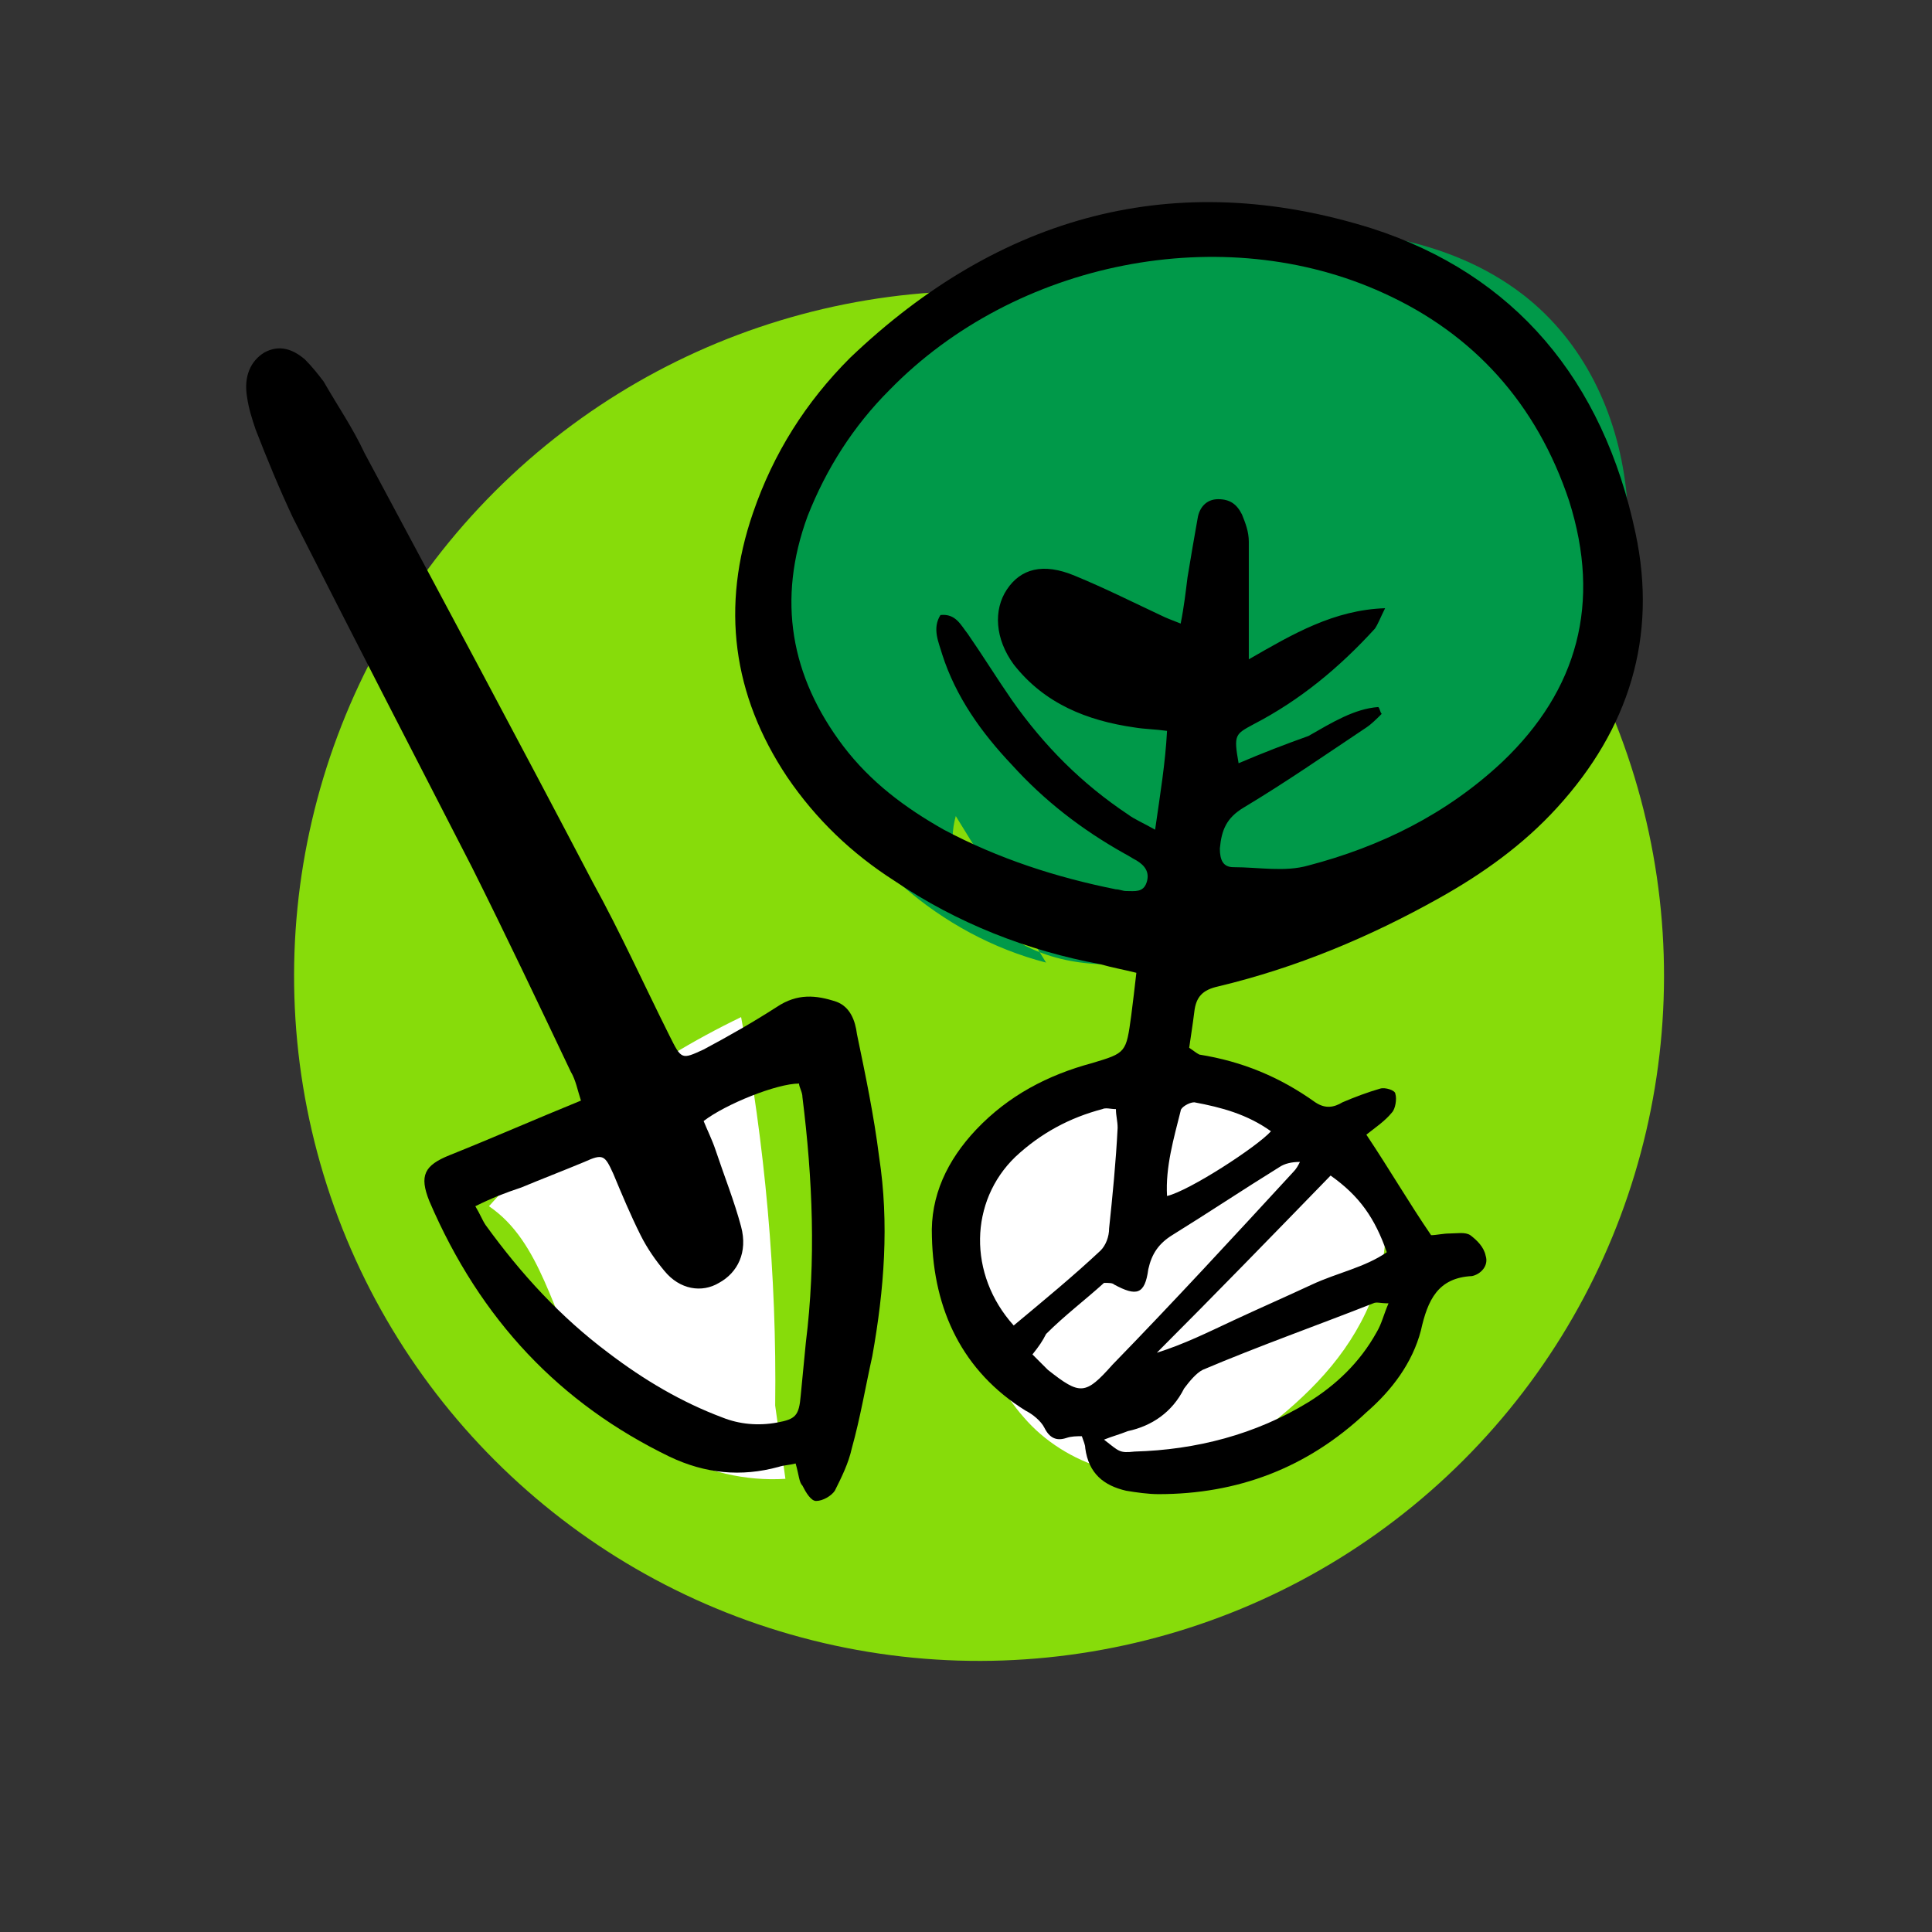 <?xml version="1.0" encoding="utf-8"?>
<!-- Generator: Adobe Illustrator 23.0.2, SVG Export Plug-In . SVG Version: 6.00 Build 0)  -->
<svg version="1.1" id="Ebene_1" xmlns="http://www.w3.org/2000/svg" xmlns:xlink="http://www.w3.org/1999/xlink" x="0px" y="0px"
	 viewBox="0 0 113.4 113.4" style="enable-background:new 0 0 113.4 113.4;" xml:space="preserve">
<rect x="0" y="0" width="113.4" height="113.4" fill="#333333" stroke="none"/>
<style type="text/css">
	.st0{fill-rule:evenodd;clip-rule:evenodd;fill:#87DC0A;}
	.st1{fill-rule:evenodd;clip-rule:evenodd;fill:#FFFFFF;}
	.st2{fill-rule:evenodd;clip-rule:evenodd;fill:#009949;}
</style>
<ellipse transform="matrix(0.227 -0.974 0.974 0.227 -11.374 100.183)" class="st0" cx="57.4" cy="57.3" rx="40.2" ry="40.2"/>
<path class="st1" d="M70.3,86.1c-3.5,1.3-7.8-0.1-10.2-2.9c-2.5-2.8-3.3-6.9-2.7-10.6c0.4-2.4,1.3-4.9,3.1-6.6
	c1.8-1.7,4.4-2.6,6.9-2.9c5.5-0.7,12,1.5,13.6,6.8c0.9,3.2-0.2,6.6-2.1,9.3c-1.9,2.7-4.6,4.7-7.3,6.6c-0.8,0.6-1.7,1.2-2.7,1.5"/>
<path class="st1" d="M46.1,86.8c-4.7,0.3-9.5-2.3-11.8-6.4c-1.9-3.2-2.5-7.5-5.6-9.6c4.1-4.6,9.2-8.4,14.8-11.1
	c1.4,7.5,2.1,15.1,2,22.8"/>
<path class="st2" d="M61.4,56.5c-6.2-1.6-11.6-6.3-14-12.3c-2.4-6-1.8-13.1,1.6-18.5c5-8.1,15.1-11.7,24.6-12.2
	c5.5-0.3,11.4,0.4,15.8,3.8c7.1,5.5,7.9,16.7,3.3,24.4c-4.6,7.7-13.3,12.2-22,14.2c-3.3,0.7-6.8,1.2-9.9-0.1
	c-3.1-1.3-5.6-4.7-4.7-7.9"/>
<g>
	<path d="M69.8,61.5c0.3,0.2,0.4,0.3,0.6,0.4c2.5,0.4,4.7,1.3,6.8,2.8c0.6,0.4,1.1,0.3,1.6,0c0.7-0.3,1.5-0.6,2.2-0.8
		c0.3-0.1,0.9,0.1,0.9,0.3c0.1,0.3,0,0.9-0.2,1.1c-0.4,0.5-1,0.9-1.5,1.3c1.4,2.1,2.5,4,3.8,5.9c0.3,0,0.7-0.1,1.1-0.1
		c0.4,0,0.9-0.1,1.2,0.1c0.4,0.3,0.8,0.7,0.9,1.2c0.2,0.6-0.3,1.1-0.8,1.2c-2,0.1-2.6,1.4-3,3.2c-0.5,1.9-1.7,3.5-3.2,4.8
		c-3.5,3.3-7.6,4.8-12.2,4.8c-0.6,0-1.3-0.1-1.9-0.2c-1.3-0.3-2.2-1-2.4-2.5c0-0.2-0.1-0.4-0.2-0.7c-0.3,0-0.6,0-0.9,0.1
		c-0.6,0.2-1,0-1.3-0.6c-0.2-0.4-0.7-0.8-1.1-1c-3.7-2.3-5.4-5.9-5.5-10.2c-0.1-2.4,0.9-4.5,2.6-6.3c1.9-2,4.2-3.2,6.8-3.9
		c2-0.6,2-0.6,2.3-2.8c0.1-0.8,0.2-1.6,0.3-2.5c-0.8-0.2-1.4-0.3-2.1-0.5c-4.3-0.8-8.4-2.4-12.1-4.9c-2.5-1.6-4.6-3.6-6.3-6.1
		c-3.2-4.8-3.9-10-2-15.5c1.2-3.5,3.1-6.5,5.7-9.1c8.8-8.4,19.1-11.2,30.6-7.6c8.4,2.7,13.6,8.9,15.5,17.9
		c1.3,6.1-0.4,11.5-4.6,16.1c-2,2.2-4.4,3.9-6.9,5.3c-4.1,2.3-8.4,4.1-13,5.2c-0.9,0.2-1.3,0.6-1.4,1.5C70,60.2,69.9,60.8,69.8,61.5
		z M80.9,41.5c0.1,0.1,0.1,0.3,0.2,0.4c-0.3,0.3-0.6,0.6-0.9,0.8c-2.4,1.6-4.7,3.2-7.2,4.7c-1,0.6-1.3,1.3-1.4,2.4
		c0,0.7,0.2,1.1,0.8,1.1c1.5,0,3,0.3,4.4-0.1c4.2-1.1,8.1-3,11.4-6.1c4.4-4.2,5.8-9.3,3.9-15.3c-1.9-5.7-5.6-9.8-10.9-12.2
		c-9.4-4.3-21.6-1.9-29,5.7c-2.1,2.1-3.7,4.6-4.8,7.4c-1.8,4.9-1,9.4,2.1,13.5c1.6,2.1,3.6,3.6,5.9,4.9c3.2,1.7,6.6,2.8,10.1,3.5
		c0.2,0,0.4,0.1,0.6,0.1c0.5,0,1,0.1,1.2-0.5c0.2-0.6-0.1-1-0.6-1.3c-0.2-0.1-0.5-0.3-0.7-0.4c-2.5-1.4-4.7-3.1-6.6-5.2
		c-1.8-1.9-3.3-4-4.1-6.5c-0.2-0.7-0.6-1.5-0.1-2.3c0.9-0.1,1.2,0.6,1.6,1.1c0.9,1.3,1.7,2.6,2.6,3.9c1.9,2.7,4.1,4.9,6.8,6.7
		c0.4,0.3,0.9,0.5,1.6,0.9c0.3-2.1,0.6-3.9,0.7-5.8c-0.7-0.1-1.3-0.1-1.9-0.2c-2.8-0.4-5.3-1.4-7.1-3.7c-1.1-1.5-1.2-3.2-0.4-4.4
		c0.8-1.2,2.1-1.6,4-0.8c1.7,0.7,3.3,1.5,5,2.3c0.4,0.2,0.7,0.3,1.2,0.5c0.2-1,0.3-1.9,0.4-2.7c0.2-1.2,0.4-2.4,0.6-3.5
		c0.1-0.6,0.5-1.1,1.2-1.1c0.7,0,1.1,0.3,1.4,0.9c0.2,0.5,0.4,1,0.4,1.6c0,1.6,0,3.3,0,4.9c0,0.6,0,1.1,0,2c2.6-1.5,5-2.9,8-3
		c-0.3,0.6-0.4,0.9-0.6,1.2c-2.1,2.3-4.4,4.2-7.1,5.6c-1.1,0.6-1.2,0.6-0.9,2.3c1.4-0.6,2.7-1.1,4.1-1.6
		C78.2,42.4,79.5,41.6,80.9,41.5z M59.5,77.8c1.8-1.5,3.5-2.9,5.1-4.4c0.3-0.3,0.5-0.8,0.5-1.3c0.2-1.9,0.4-3.9,0.5-5.9
		c0-0.4-0.1-0.7-0.1-1.1c-0.3,0-0.6-0.1-0.8,0c-1.9,0.5-3.6,1.4-5.1,2.8C56.9,70.5,56.8,74.8,59.5,77.8z M64.8,84.5
		c0.9,0.7,0.9,0.8,1.8,0.7c3.6-0.1,7.1-1,10.2-2.9c1.6-1,3-2.3,4-4.1c0.3-0.5,0.4-1,0.7-1.7c-0.5,0-0.7-0.1-0.9,0
		c-3.3,1.3-6.7,2.5-10,3.9c-0.4,0.2-0.8,0.7-1.1,1.1c-0.7,1.4-1.9,2.2-3.3,2.5C65.7,84.2,65.3,84.3,64.8,84.5z M60.6,79.5
		c0.4,0.4,0.7,0.7,0.9,0.9c1.9,1.5,2.2,1.5,3.8-0.3c3.6-3.7,7.1-7.5,10.6-11.3c0.2-0.2,0.3-0.4,0.4-0.6c-0.5,0-0.9,0.1-1.2,0.3
		c-2.1,1.3-4.2,2.7-6.3,4c-0.8,0.5-1.2,1.1-1.4,2c-0.2,1.5-0.7,1.6-2,0.9c-0.1-0.1-0.3-0.1-0.6-0.1c-1.1,1-2.3,1.9-3.4,3
		C61.2,78.7,61,79,60.6,79.5z M78.1,69c-3.4,3.5-6.8,7-10.2,10.4c1.6-0.5,3-1.2,4.5-1.9c1.5-0.7,3.1-1.4,4.6-2.1
		c1.5-0.7,3.1-1,4.4-1.9C80.7,71.5,79.8,70.2,78.1,69z M68.5,70.2c1.3-0.3,5.3-2.9,6.1-3.8c-1.4-1-2.9-1.4-4.5-1.7
		c-0.3,0-0.8,0.3-0.8,0.5C68.9,66.8,68.4,68.5,68.5,70.2z"/>
	<path d="M46.7,85.9c-0.4,0.1-0.7,0.1-1,0.2c-2.2,0.6-4.3,0.4-6.4-0.6c-6.4-3.1-11.1-8-14.1-15c-0.6-1.5-0.3-2.1,1.2-2.7
		c2.5-1,5-2.1,7.7-3.2c-0.2-0.6-0.3-1.2-0.6-1.7c-1.9-4-3.8-8-5.8-12c-3.5-6.8-7-13.6-10.5-20.5c-0.8-1.7-1.5-3.4-2.2-5.2
		c-0.2-0.6-0.4-1.2-0.5-1.9c-0.2-1.2,0.2-2.1,1-2.6c0.9-0.5,1.7-0.2,2.4,0.4c0.4,0.4,0.8,0.9,1.1,1.3c0.8,1.4,1.7,2.7,2.4,4.2
		c4.5,8.4,9,16.8,13.4,25.2c1.6,2.9,3,6,4.5,9c0.7,1.4,0.7,1.4,2,0.8c1.5-0.8,2.9-1.6,4.3-2.5c1.2-0.8,2.3-0.7,3.5-0.3
		c0.8,0.3,1.1,1.1,1.2,1.9c0.5,2.4,1,4.8,1.3,7.2c0.6,3.9,0.3,7.8-0.4,11.7c-0.4,1.8-0.7,3.6-1.2,5.4c-0.2,0.9-0.6,1.7-1,2.5
		c-0.2,0.3-0.7,0.6-1.1,0.6c-0.3,0-0.6-0.5-0.8-0.9C46.9,87,46.9,86.6,46.7,85.9z M27.9,70.8c0.3,0.5,0.4,0.8,0.6,1.1
		c2.1,2.9,4.4,5.4,7.2,7.5c2.1,1.6,4.3,2.9,6.7,3.8c1,0.4,2.1,0.5,3.2,0.3c1.1-0.2,1.3-0.4,1.4-1.6c0.1-1,0.2-2.1,0.3-3.1
		c0.6-4.8,0.4-9.6-0.2-14.4c0-0.3-0.2-0.6-0.2-0.8c-1.3,0-4.3,1.2-5.6,2.2c0.2,0.5,0.5,1.1,0.7,1.7c0.5,1.5,1.1,3,1.5,4.5
		c0.4,1.5-0.2,2.7-1.3,3.3c-1,0.6-2.3,0.4-3.2-0.7c-0.5-0.6-1-1.3-1.4-2.1c-0.6-1.2-1.1-2.4-1.6-3.6c-0.5-1.1-0.6-1.2-1.7-0.7
		c-1.2,0.5-2.5,1-3.7,1.5C29.7,70,28.9,70.3,27.9,70.8z"/>
</g>
</svg>
